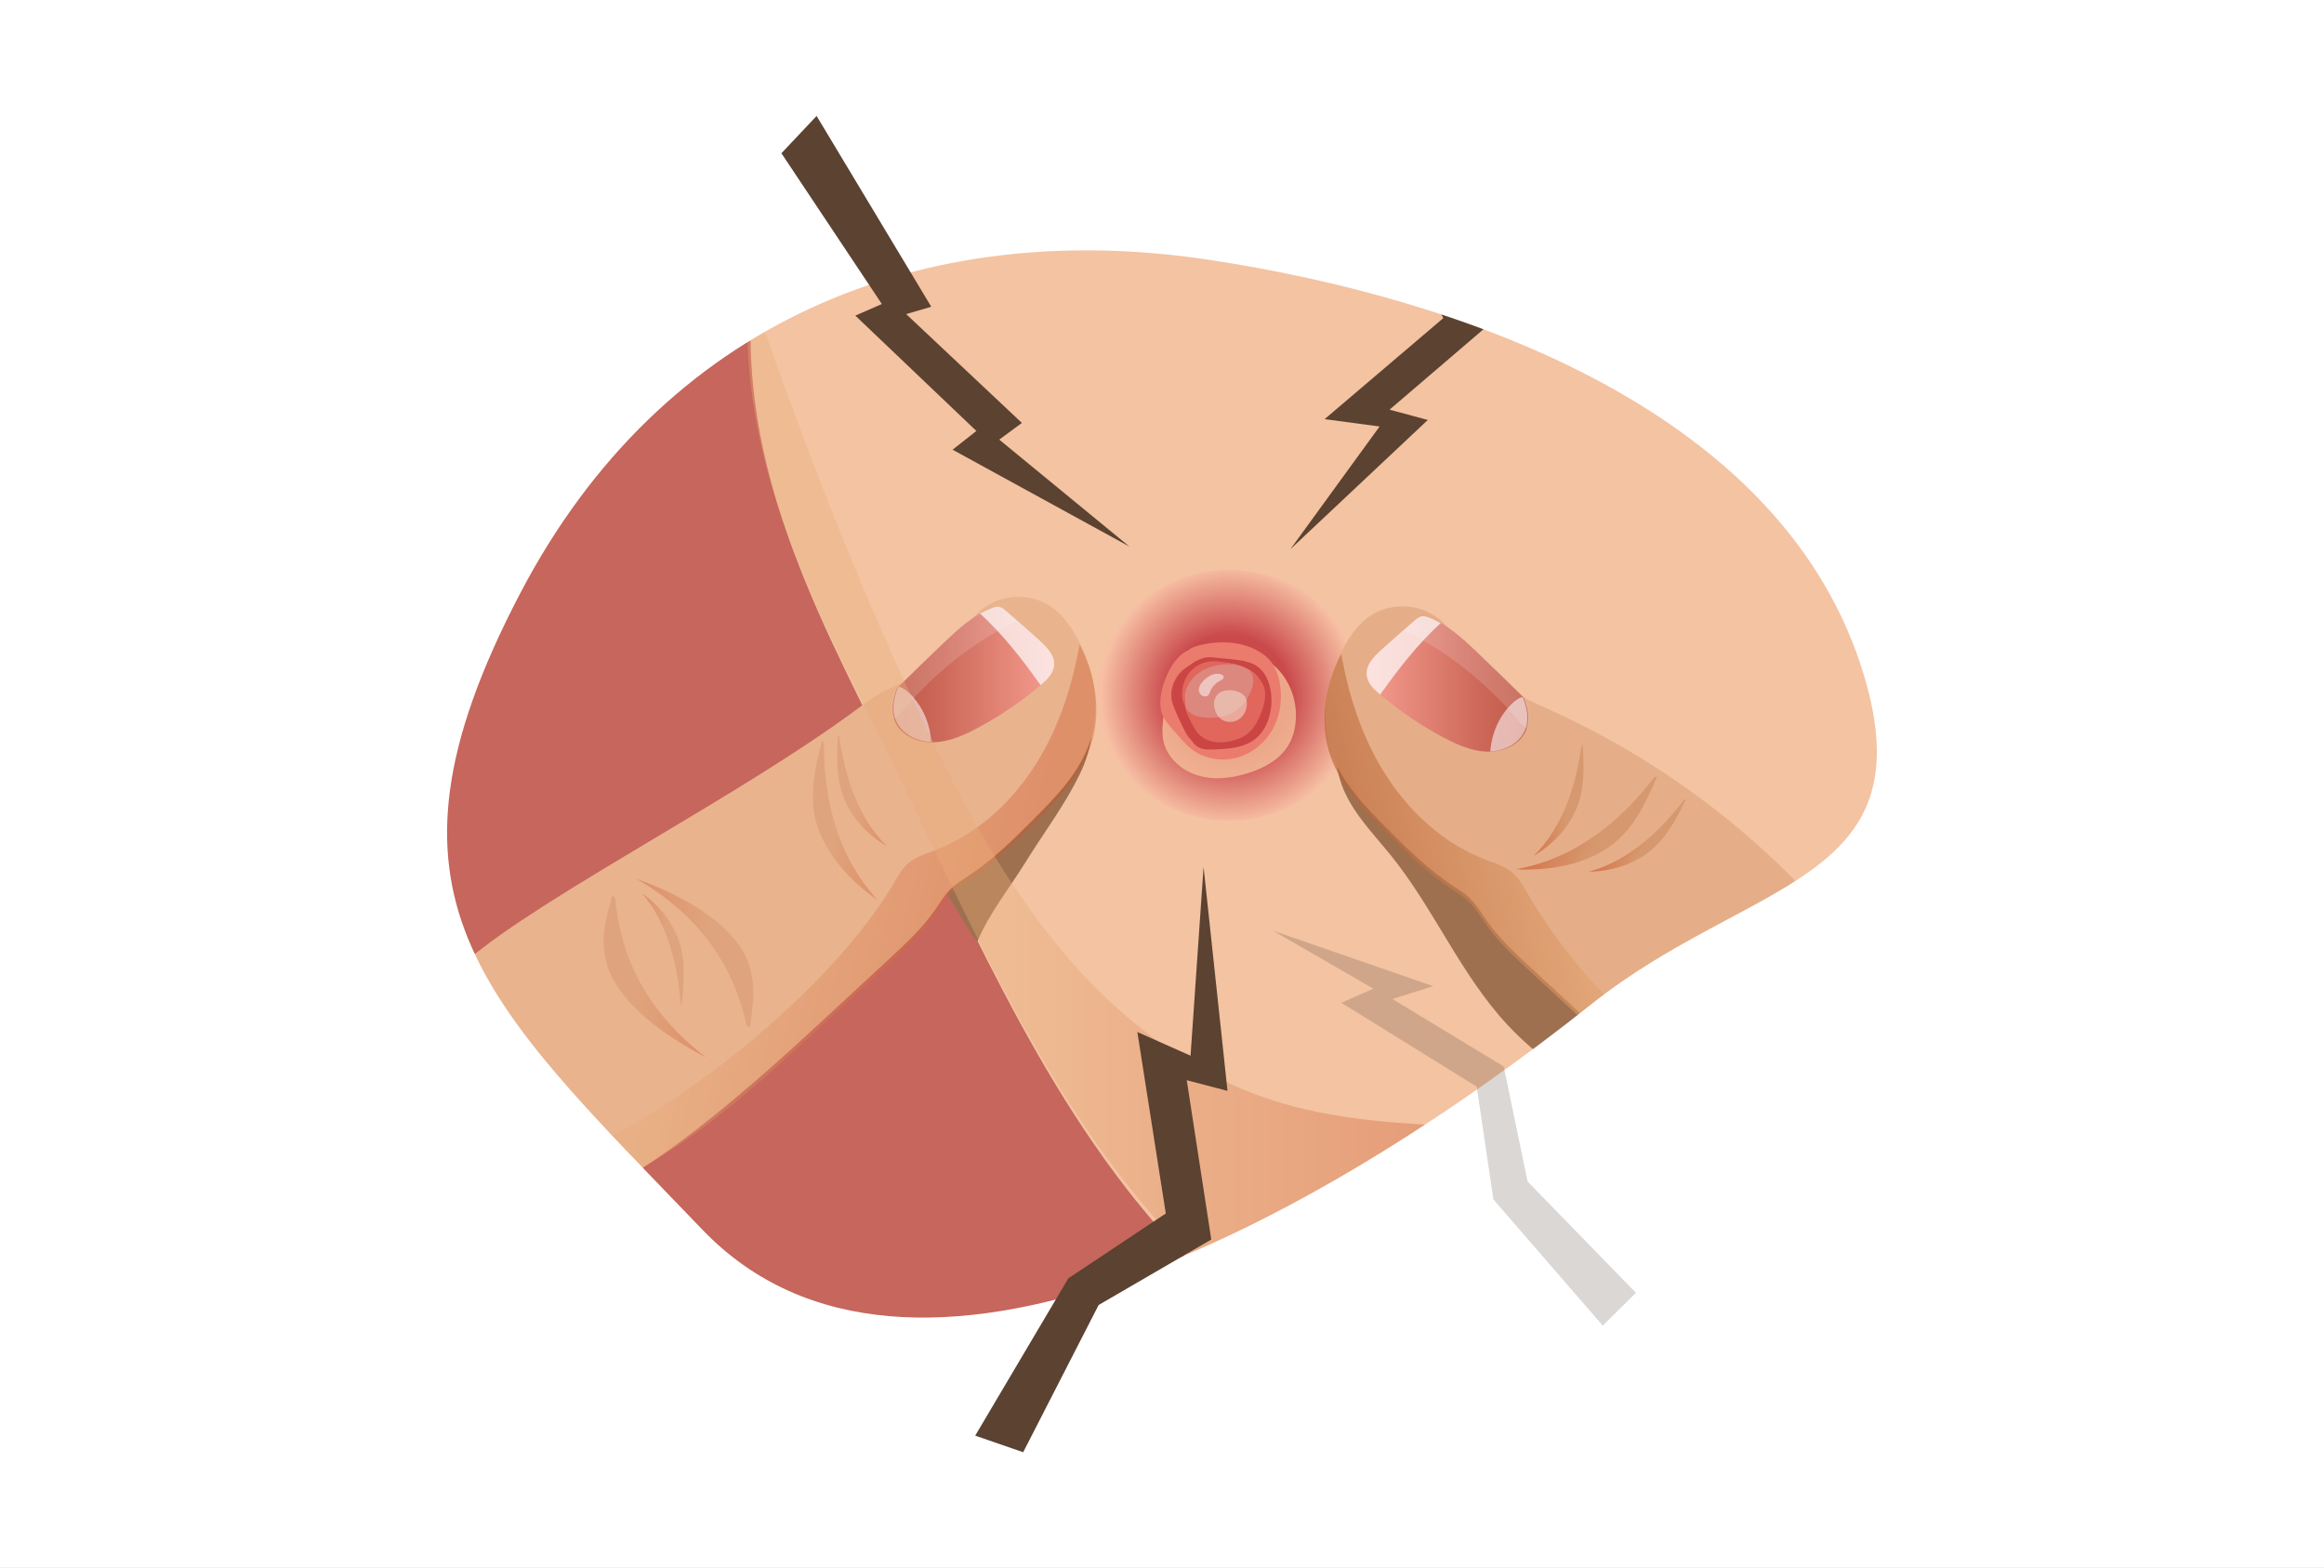 <?xml version="1.0" encoding="utf-8"?>
<!-- Generator: Adobe Illustrator 27.5.0, SVG Export Plug-In . SVG Version: 6.00 Build 0)  -->
<svg version="1.1" id="Layer_1" xmlns="http://www.w3.org/2000/svg" xmlns:xlink="http://www.w3.org/1999/xlink" x="0px" y="0px"
	 viewBox="0 0 1962 1323.9" style="enable-background:new 0 0 1962 1323.9;" xml:space="preserve">
<rect x="0" y="0" width="1962" height="1323.9" fill="#333333" stroke="none"/>
<style type="text/css">
	.st0{fill:#C6665C;}
	.st1{fill:#F3C3A2;}
	.st2{fill:#9E7050;}
	.st3{fill:#E9B38E;}
	.st4{opacity:0.36;}
	.st5{fill:url(#SVGID_1_);}
	.st6{fill:url(#SVGID_00000031188558465349925280000012381946178157260181_);}
	.st7{opacity:0.15;}
	.st8{fill:#FFFFFF;}
	.st9{opacity:0.71;}
	.st10{fill:url(#SVGID_00000054244832786812669490000000666818018612684700_);}
	.st11{fill:url(#SVGID_00000167354371273652447810000011319068179196068276_);}
	.st12{fill:url(#SVGID_00000108277617707728581920000002786355243977077892_);}
	.st13{opacity:0.75;fill:url(#SVGID_00000062152419448390813640000000006361836509236370_);}
	.st14{opacity:0.77;fill:#F6C39C;}
	.st15{fill:#EB7C6D;}
	.st16{fill:#CB4544;}
	.st17{fill:#DC887F;}
	.st18{fill:#E1665C;}
	.st19{opacity:0.5;fill:#FFFFFF;}
	.st20{opacity:0.54;fill:#F3E2CF;}
	.st21{fill:#E5AE88;}
	.st22{opacity:0.61;}
	.st23{fill:url(#SVGID_00000139277834945397853550000011525229493477119393_);}
	.st24{fill:url(#SVGID_00000065042262462561971220000003138190055751719822_);}
	.st25{fill:url(#SVGID_00000036932070749977281680000004641560304936508564_);}
	.st26{fill:url(#SVGID_00000151511329321698320370000015821046767361311678_);}
	.st27{fill:url(#SVGID_00000021083625859361290360000000357898301415872678_);}
	.st28{opacity:0.56;}
	.st29{fill:url(#SVGID_00000056416036344994833140000000066416292492027542_);}
	.st30{fill:url(#SVGID_00000061464193127081216850000001064931646500504483_);}
	.st31{fill:url(#SVGID_00000145020619683973871480000015560982207922375818_);}
	.st32{fill:#5B4231;}
	.st33{opacity:0.19;fill:#3A2B20;}
</style>
<g>
	<g>
		<rect x="120.4" y="90.9" class="st0" width="1693.5" height="1134.4"/>
	</g>
	<g>
		<path class="st1" d="M641.9,208.3c-17.1,75.4-5.8,155.5,18.1,228.8s59.8,141.2,93.6,210c70.9,144.2,135,296.8,244,410.8
			c12.8,13.4,26.3,26.3,42.2,35c23.5,12.8,50.6,15.6,76.9,16.9c140.1,7.2,281.5-18.5,411.4-74.8c33.2-14.4,66.5-31.4,90.6-59.7
			c23.9-28.1,36.8-65,44.5-102c27.4-131-4.3-272.1-73.9-384c-36.3-58.3-82.9-109.8-138.4-147.1c-91.5-61.4-201.4-81.1-302.4-122.1
			c-91.7-37.2-181.4-93.4-279.5-89.7c-43.1,1.6-84.9,14.9-126.2,28.1c-37.1,11.9-75.1,24.1-106.2,48.9"/>
	</g>
	<g>
		<path class="st2" d="M794.9,748.5c12,16,18.1,30.9,30.1,46.9c9.6-23.6,27-45.2,40.4-66.8c15.5-25.1,33.6-48.8,46.4-75.4
			c10.3-21.3,16-49.4-0.4-66.4c-1.1-1.1-2.3-2.2-3.8-2.4c-2.7-0.3-4.7,2.2-6.2,4.4c-36.1,52.4-74.7,103.1-115.5,151.8"/>
	</g>
	<g>
		<path class="st2" d="M1127.7,597.7c-1.3,21.7-2.4,44.1,4.9,64.6c8.4,23.4,26.8,41.5,42.4,60.9c36.1,45.1,58.6,100.4,98,142.5
			c23.6,25.2,52.4,44.8,80.9,64.3c3.1,2.1,6.5,4.3,10.3,4.7c3.3,0.3,6.6-0.9,9.7-2.1c19.4-7.9,37-20.2,51.1-35.5
			c-63.1-54.2-126.1-108.4-189.2-162.6c-43.6-37.5-89.7-79-102.4-135.1"/>
	</g>
	<g>
		<path class="st3" d="M394,811.2c67.2-57.2,236.5-141.7,336.6-217.7c21.2-16.1,49.9-21.4,67.6-41.3c11.5-12.9,19.1-29.4,33.1-39.4
			c16.3-11.6,39.8-11.8,56.2-0.4c8.7,6,15.2,14.7,20.5,23.9c16,27.5,22.1,61.8,11.5,91.8c-8.9,25.1-28.2,44.9-47,63.8
			c-17,17-34.3,34-54.3,47.3c-5.2,3.5-10.7,6.7-15.2,11c-5.6,5.4-9.5,12.2-14,18.6c-10.7,15.3-24.5,28-38.1,40.7
			c-22.2,20.5-44.4,41-66.5,61.5c-44.7,41.3-122.7,110.2-178.1,135.4c8.7-78.6-111.9-97.4-112.2-176.5"/>
	</g>
	<g class="st4">
		<linearGradient id="SVGID_1_" gradientUnits="userSpaceOnUse" x1="432.581" y1="702.474" x2="854.755" y2="801.077">
			<stop  offset="0.356" style="stop-color:#E8AD78"/>
			<stop  offset="1" style="stop-color:#CB5228"/>
		</linearGradient>
		<path class="st5" d="M875.5,643.6c-20.4,33-50.3,60.9-86.7,74.6c-7.5,2.8-15.5,5.2-21.6,10.3c-5.4,4.5-8.9,10.8-12.4,16.8
			c-49.1,84.1-170.6,184.4-259.5,224c0.7,15.2,31.1,9.9,29.4,25.1c55.5-25.1,115.8-79.1,160.5-120.4c22.2-20.5,44.4-41,66.5-61.5
			c13.7-12.6,27.5-25.4,38.1-40.7c4.4-6.4,8.4-13.2,14-18.6c4.5-4.3,10-7.6,15.2-11c20.1-13.3,37.3-30.3,54.3-47.3
			c18.8-18.8,38.1-38.6,47-63.8c10-28.3,5.1-60.4-8.9-87C905.2,579,894.2,613.4,875.5,643.6z"/>
	</g>
	<g>
		
			<linearGradient id="SVGID_00000129917015317194355510000001292900084642480525_" gradientUnits="userSpaceOnUse" x1="753.447" y1="569.47" x2="889.978" y2="569.47">
			<stop  offset="0" style="stop-color:#BF5853"/>
			<stop  offset="3.411905e-02" style="stop-color:#C15A49"/>
			<stop  offset="0.322" style="stop-color:#CE6A5B"/>
			<stop  offset="0.895" style="stop-color:#EF9588"/>
			<stop  offset="1" style="stop-color:#F69D91"/>
		</linearGradient>
		<path style="fill:url(#SVGID_00000129917015317194355510000001292900084642480525_);" d="M757.2,581.2
			c-12.3,30.4,8.5,43.1,23.8,45.2c15.3,2,30.5-4.3,44.1-11.6c19.1-10.2,37.1-22.4,53.6-36.4c5.1-4.3,10.4-9.5,11.1-16.2
			c0.9-8.5-6-15.7-12.3-21.5c-9.3-8.4-18.8-16.8-28.3-24.9c-1.7-1.5-3.5-3-5.7-3.4c-2.2-0.4-4.5,0.3-6.6,1.1
			c-15,5.9-27.3,17.1-39,28.2C784.2,554.7,770.7,567.9,757.2,581.2"/>
	</g>
	<g class="st7">
		<path class="st8" d="M859.1,524.3c-3.3-2.9-6.5-5.7-9.8-8.6c-1.7-1.5-3.5-3-5.7-3.4c-2.2-0.4-4.5,0.3-6.6,1.1
			c-15,5.9-27.3,17.1-39,28.2c-13.7,13-27.3,26.3-40.8,39.5c-3.8,3.8-4.5,14.4-4.5,14.4c-0.5,4.2,0.3,8.2,1.9,11.9
			c1.8-1.4,3.6-2.9,5.3-4.4C759.9,603.1,798.1,552.2,859.1,524.3z"/>
	</g>
	<g class="st9">
		<path class="st8" d="M877.6,540.7c-9.3-8.4-18.8-16.8-28.3-24.9c-1.7-1.5-3.5-3-5.7-3.4c-2.2-0.4-4.5,0.3-6.6,1.1
			c-3.3,1.3-6.5,2.9-9.6,4.6c19.3,17.6,35.7,38.7,51.1,60.4c0.1-0.1,0.2-0.2,0.3-0.2c5.1-4.3,10.4-9.5,11.1-16.2
			C890.8,553.6,883.9,546.5,877.6,540.7z"/>
	</g>
	<g class="st4">
		
			<linearGradient id="SVGID_00000155841978485687610010000008926323173604024754_" gradientUnits="userSpaceOnUse" x1="706.896" y1="667.527" x2="748.843" y2="667.527">
			<stop  offset="0.356" style="stop-color:#CD8B5E"/>
			<stop  offset="1" style="stop-color:#CB5228"/>
		</linearGradient>
		<path style="fill:url(#SVGID_00000155841978485687610010000008926323173604024754_);" d="M707.5,620.6
			c-0.9,16.4-1.7,33.1,3.3,48.8c6.1,19.2,20.6,35.1,38,45.2c-24.4-24-35.4-58.5-40.2-92.4"/>
	</g>
	<g class="st4">
		
			<linearGradient id="SVGID_00000138564584303330889020000013666227205346340030_" gradientUnits="userSpaceOnUse" x1="-288.399" y1="1533.017" x2="-217.261" y2="1533.017" gradientTransform="matrix(0.984 0.178 -0.178 0.984 1238.079 -771.301)">
			<stop  offset="0.356" style="stop-color:#CD8B5E"/>
			<stop  offset="1" style="stop-color:#CB5228"/>
		</linearGradient>
		<path style="fill:url(#SVGID_00000138564584303330889020000013666227205346340030_);" d="M694,625.1c-5.3,21.1-10.6,42.7-6,64.5
			c5.6,26.8,26.1,51.9,52.8,70.3c-35.1-38.6-45.3-86.9-45.3-132.5"/>
	</g>
	<g class="st4">
		
			<linearGradient id="SVGID_00000132084312377397402730000000052692845576054955_" gradientUnits="userSpaceOnUse" x1="7835.929" y1="12430.479" x2="7907.067" y2="12430.479" gradientTransform="matrix(-1.457 -7.330764e-02 4.883322e-02 -0.97 11444.576 13443.36)">
			<stop  offset="0.356" style="stop-color:#CD8B5E"/>
			<stop  offset="1" style="stop-color:#CB5228"/>
		</linearGradient>
		<path style="fill:url(#SVGID_00000132084312377397402730000000052692845576054955_);" d="M633,867.6c3.2-20.9,6.2-42.4-5-63
			c-13.8-25.4-48.6-47.6-91-62.7c58.7,33.8,83.6,79.6,93.3,123.7"/>
	</g>
	<g>
		
			<radialGradient id="SVGID_00000102512684232909348920000001338569335129512599_" cx="1037.664" cy="587.053" r="108.733" gradientUnits="userSpaceOnUse">
			<stop  offset="0.467" style="stop-color:#BC202E"/>
			<stop  offset="1" style="stop-color:#F8BFA4"/>
		</radialGradient>
		
			<ellipse style="opacity:0.75;fill:url(#SVGID_00000102512684232909348920000001338569335129512599_);" cx="1037.7" cy="587.1" rx="111.6" ry="105.8"/>
		<path class="st14" d="M985.7,588.2c-2,7.1-3.4,14.5-4,21.9c-0.5,5.2-0.6,10.5,0.5,15.7c3.1,14.1,15.4,24.9,29.2,29
			c13.8,4.1,28.8,2.3,42.5-2.1c13.3-4.2,26.4-11.3,33.6-23.1c3.6-5.9,5.6-12.7,6.3-19.6c2.2-20.3-7.1-42.1-24.6-52.7
			c3,10.3,5.6,20.8,5.8,31.5c0.3,10.7-1.9,21.7-7.8,30.7c-7.1,10.8-19.9,17.9-32.8,17.3c-7-0.4-13.8-2.9-20.3-5.3
			c-3.9-1.5-7.9-3-11.3-5.5c-3-2.3-5.5-5.3-7.5-8.4c-5.9-9.1-9.2-19.8-9.2-30.7c-0.2,1.7-0.4,3.4-0.6,5.1L985.7,588.2z"/>
		<path class="st15" d="M979.7,590.3c-0.3,4.5,0,9.1,1.6,13.2c1.8,4.5,5.1,8.2,8.3,11.9c2.1,2.4,4.3,4.8,6.4,7.2
			c2.9,3.3,5.9,6.6,9.3,9.4c10.6,8.6,25.5,11.3,38.7,7.8s24.5-13,30.9-24.9c6.4-12,8-26.3,5.3-39.5c-1.3-6-3.4-11.9-7.2-16.7
			c-3-3.9-7-6.9-11.3-9.3c-15.2-8.4-34-8.6-50.8-4.1c-4.9,1.3-10.7,4.3-10.4,9.3c0.2,3.6,3.6,6.3,7.2,7s7.2-0.2,10.8-0.9
			c7.8-1.6,15.9-2.3,23.9-2.3c3.4,0,6.8,0.2,10,1.5c3.3,1.3,6,3.6,8.3,6.2c6,7.1,8.4,16.6,8.6,25.8c0.1,3.7-0.2,7.4-1.2,11
			c-2.5,9.1-9.4,16.7-17.7,21.2c-8.4,4.5-18.1,6.1-27.6,5.9c-6.1-0.1-12.7-1.2-17.3-5.3c-3.2-2.8-5-6.8-6.8-10.6
			c-1.8-3.9-3.6-7.7-5.4-11.6c-1.5-3.3-3-6.6-3.9-10.1c-3.2-13.5,6-28.7,19.6-32.2c2.5-0.6,5.1-1,7.3-2.4s3.6-4.3,2.3-6.5
			c-0.7-1.1-1.9-1.8-3.2-2.3C994.4,541.4,980.6,575.1,979.7,590.3z"/>
		<path class="st16" d="M995,571.3c-5.2,8-5.4,18.4-2.7,27.6c2.7,9.1,7.9,17.3,13.1,25.3c1.3,2.1,2.7,4.2,4.7,5.7
			c4,3.1,9.5,3.1,14.6,2.9c11.8-0.4,24.3-1.1,33.9-8c10.7-7.7,15.2-21.9,14.8-35.1c-0.3-10.3-3.7-21.2-12.1-27.1
			c-6-4.2-13.7-5.1-21-5.9c-5.9-0.6-11.9-1.2-17.8-1.8C1012.7,554,1000.1,563.4,995,571.3z"/>
		<path class="st17" d="M1001.2,577.4c-3,8.4-1.7,17.8,1.7,26.1c2,4.8,4.7,9.4,8.4,13c9.7,9.2,25.6,10.4,37.2,3.7
			c11.6-6.7,18.4-20.3,18.1-33.7c-0.1-3.7-0.7-7.4-2.2-10.8c-4.1-8.7-13.9-13.3-23.4-15.2C1025.2,557.3,1007.4,559.9,1001.2,577.4z"
			/>
		<path class="st18" d="M1006.5,603c3,1.7,6.5,2.4,9.9,2.8c12.3,1.3,25.7-2,33.5-11.6c2.1-2.5,3.7-5.4,5.1-8.3
			c1.6-3.3,3-6.8,3.1-10.5c0.1-3.7-1.2-7.6-4.1-9.8c7.2,4.8,13.3,10.2,14,18.8c0.8,8.6-3.6,20.2-8.2,27.5c-2,3.1-4.3,6-7.2,8.2
			c-2.7,2-5.8,3.3-9,4.4c-5.4,1.8-11.1,2.8-16.8,2.2c-5.6-0.6-11.2-3-15.1-7.1c-2.4-2.7-4.1-5.9-5.7-9.1c-2.5-5-5.1-10.1-5.8-15.7
			C1000.5,598.1,1003.5,601.3,1006.5,603z"/>
		<path class="st18" d="M1013.1,567.4c8.4-5.6,19-7.1,29.1-6.1c-7.6-2-15.5-4-23.2-2.4c-5.1,1.1-9.8,3.7-13.5,7.5
			c-6.9,7.1-10.5,21.3-4.7,30.1c0.3-4.3-1.1-8.3,0.1-12.7C1002.7,577.2,1007.3,571.2,1013.1,567.4z"/>
		<path class="st19" d="M1013.9,577.3c-1.7,2.3-2.4,5.5-1.1,8c1.3,2.5,5,3.7,7.1,1.8c1-1,1.5-2.4,2-3.7c1.5-3.6,4.4-6.6,7.8-8.4
			c0.9-0.5,1.9-0.9,2.6-1.6s1-1.9,0.5-2.8c-0.3-0.4-0.8-0.7-1.3-0.9C1024.9,566.9,1017.7,572.1,1013.9,577.3z"/>
		<path class="st20" d="M1025.6,590.3c-1.2,3.5-0.7,7.3,0.7,10.7c0.8,2,1.9,3.9,3.5,5.3c4,3.8,10.6,4.3,15.4,1.5
			c4.8-2.8,7.6-8.4,7.5-13.9c0-1.5-0.3-3.1-0.9-4.4c-1.7-3.6-5.8-5.5-9.7-6.3C1035.5,582,1028.2,583.1,1025.6,590.3z"/>
	</g>
	<g>
		<path class="st21" d="M1520.8,749c-59.2-61.5-130.1-111.8-207.7-147.5c-24.2-11.1-49.9-21.4-67.6-41.3
			c-11.5-12.9-19.1-29.4-33.1-39.4c-16.3-11.6-39.8-11.8-56.2-0.4c-8.7,6-15.2,14.7-20.5,23.9c-16,27.5-22.1,61.8-11.5,91.8
			c8.9,25.1,28.2,44.9,47,63.8c17,17,34.3,34,54.3,47.3c5.2,3.5,10.7,6.7,15.2,11c5.6,5.4,9.5,12.2,14,18.6
			c10.7,15.3,24.5,28,38.1,40.7c22.2,20.5,44.4,41,66.5,61.5c44.7,41.3,90.5,83.4,146,108.5c-8.7-78.6,20.3-156.7,20.6-235.8"/>
	</g>
	<g class="st22">
		
			<linearGradient id="SVGID_00000069381609787458713200000000479788017084230319_" gradientUnits="userSpaceOnUse" x1="9619.705" y1="728.477" x2="9996.028" y2="816.371" gradientTransform="matrix(-1 0 0 1 11120.885 0)">
			<stop  offset="0.356" style="stop-color:#E8AD78"/>
			<stop  offset="1" style="stop-color:#B05427"/>
		</linearGradient>
		<path style="fill:url(#SVGID_00000069381609787458713200000000479788017084230319_);" d="M1168.2,651.6
			c20.4,33,50.3,60.9,86.7,74.6c7.5,2.8,15.5,5.2,21.6,10.3c5.4,4.5,8.9,10.8,12.4,16.8c49.1,84.1,125.3,152,214.3,191.5
			c-0.7,15.2-0.4,30.4,1.3,45.6c-55.5-25.1-101.3-67.2-146-108.5c-22.2-20.5-44.4-41-66.5-61.5c-13.7-12.6-27.5-25.4-38.1-40.7
			c-4.4-6.4-8.4-13.2-14-18.6c-4.5-4.3-10-7.6-15.2-11c-20.1-13.3-37.3-30.3-54.3-47.3c-18.8-18.8-38.1-38.6-47-63.8
			c-10-28.3-5.1-60.4,8.9-87C1138.5,587,1149.5,621.3,1168.2,651.6z"/>
	</g>
	<g>
		
			<linearGradient id="SVGID_00000156589255206533550390000007296526971804977577_" gradientUnits="userSpaceOnUse" x1="9830.643" y1="577.446" x2="9967.174" y2="577.446" gradientTransform="matrix(-1 0 0 1 11120.885 0)">
			<stop  offset="0" style="stop-color:#BF5853"/>
			<stop  offset="3.411905e-02" style="stop-color:#C15A49"/>
			<stop  offset="0.322" style="stop-color:#CE6A5B"/>
			<stop  offset="0.895" style="stop-color:#EF9588"/>
			<stop  offset="1" style="stop-color:#F69D91"/>
		</linearGradient>
		<path style="fill:url(#SVGID_00000156589255206533550390000007296526971804977577_);" d="M1286.5,589.1
			c12.3,30.4-8.5,43.1-23.8,45.2c-15.3,2-30.5-4.3-44.1-11.6c-19.1-10.2-37.1-22.4-53.6-36.4c-5.1-4.3-10.4-9.5-11.1-16.2
			c-0.9-8.5,6-15.7,12.3-21.5c9.3-8.4,18.8-16.8,28.3-24.9c1.7-1.5,3.5-3,5.7-3.4c2.2-0.4,4.5,0.3,6.6,1.1c15,5.9,27.3,17.1,39,28.2
			C1259.5,562.6,1273,575.9,1286.5,589.1"/>
	</g>
	<g class="st7">
		<path class="st8" d="M1184.6,532.3c3.3-2.9,6.5-5.7,9.8-8.6c1.7-1.5,3.5-3,5.7-3.4c2.2-0.4,4.5,0.3,6.6,1.1
			c15,5.9,27.3,17.1,39,28.2c13.7,13,27.3,26.3,40.8,39.5c3.8,3.8,4.5,14.4,4.5,14.4c0.5,4.2-0.3,8.2-1.9,11.9
			c-1.8-1.4-3.6-2.9-5.3-4.4C1283.7,611.1,1245.5,560.2,1184.6,532.3z"/>
	</g>
	<g class="st9">
		<path class="st8" d="M1166.1,548.7c9.3-8.4,18.8-16.8,28.3-24.9c1.7-1.5,3.5-3,5.7-3.4c2.2-0.4,4.5,0.3,6.6,1.1
			c3.3,1.3,6.5,2.9,9.6,4.6c-19.3,17.6-35.7,38.7-51.1,60.4c-0.1-0.1-0.2-0.2-0.3-0.2c-5.1-4.3-10.4-9.5-11.1-16.2
			C1152.9,561.6,1159.8,554.4,1166.1,548.7z"/>
	</g>
	<g class="st22">
		
			<linearGradient id="SVGID_00000096059038847986556510000000000706265265165989_" gradientUnits="userSpaceOnUse" x1="9784.093" y1="675.503" x2="9826.04" y2="675.503" gradientTransform="matrix(-1 0 0 1 11120.885 0)">
			<stop  offset="0.356" style="stop-color:#CD8B5E"/>
			<stop  offset="1" style="stop-color:#CB5228"/>
		</linearGradient>
		<path style="fill:url(#SVGID_00000096059038847986556510000000000706265265165989_);" d="M1336.2,628.5
			c0.9,16.4,1.7,33.1-3.3,48.8c-6.1,19.2-20.6,35.1-38,45.2c24.4-24,35.4-58.5,40.2-92.4"/>
	</g>
	<g class="st22">
		
			<linearGradient id="SVGID_00000041985572534173709710000016000060103172806031_" gradientUnits="userSpaceOnUse" x1="11950.56" y1="3158.072" x2="12021.698" y2="3158.072" gradientTransform="matrix(-0.888 -0.459 -0.459 0.888 13437.133 3395.954)">
			<stop  offset="0.356" style="stop-color:#CD8B5E"/>
			<stop  offset="1" style="stop-color:#CB5228"/>
		</linearGradient>
		<path style="fill:url(#SVGID_00000041985572534173709710000016000060103172806031_);" d="M1399,655.7
			c-8.7,19.9-17.7,40.3-34.6,54.8c-20.8,17.8-52.4,25.2-84.7,23.5c51.3-9.2,88.9-41.3,116.7-77.4"/>
	</g>
	<g class="st22">
		
			<linearGradient id="SVGID_00000065055386714374133670000000076741534916882614_" gradientUnits="userSpaceOnUse" x1="12041.749" y1="3527.589" x2="12083.696" y2="3527.589" gradientTransform="matrix(-0.871 -0.491 -0.491 0.871 13621.709 3561.951)">
			<stop  offset="0.356" style="stop-color:#CD8B5E"/>
			<stop  offset="1" style="stop-color:#CB5228"/>
		</linearGradient>
		<path style="fill:url(#SVGID_00000065055386714374133670000000076741534916882614_);" d="M1423.5,674.6
			c-7.3,14.7-14.8,29.7-26.8,40.8c-14.7,13.7-35.2,20.4-55.3,20.6c33-8.9,59.6-33.6,80.4-60.7"/>
	</g>
	<g class="st28">
		<path class="st8" d="M781.9,626.1c1.4,0.2,2.8,0.3,4.2,0.3c-0.8-15.6-7.6-30.8-18.3-41c-2.6-2.4-5.5-4.6-8.7-5.6
			c-0.4,0.3-0.7,0.7-1.1,1C745.7,611.3,766.6,624,781.9,626.1z"/>
	</g>
	<g class="st28">
		<path class="st8" d="M1261.9,634.2c15.3-2,36.2-14.8,23.8-45.2c-0.2-0.2-0.3-0.3-0.5-0.5c-3.2,0.9-6.1,3.1-8.7,5.6
			c-10.6,10.1-17.3,25-18.3,40.4C1259.5,634.5,1260.7,634.4,1261.9,634.2z"/>
	</g>
	<g class="st4">
		
			<linearGradient id="SVGID_00000070082306138552765430000007338951068945808278_" gradientUnits="userSpaceOnUse" x1="1183.824" y1="1533.784" x2="1254.963" y2="1533.784" gradientTransform="matrix(1.435 0.259 -0.173 0.956 -929.674 -958.31)">
			<stop  offset="0.356" style="stop-color:#CD8B5E"/>
			<stop  offset="1" style="stop-color:#CB5228"/>
		</linearGradient>
		<path style="fill:url(#SVGID_00000070082306138552765430000007338951068945808278_);" d="M517,755.7c-5.8,20.3-11.6,41.2-3.1,63.2
			c10.4,27,42.1,53.4,82.2,73.9c-53.9-41.1-72.7-89.6-76.7-134.6"/>
	</g>
	<g class="st4">
		
			<linearGradient id="SVGID_00000094596010460333835500000007071012063167439753_" gradientUnits="userSpaceOnUse" x1="13483.228" y1="14195.119" x2="13554.366" y2="14195.119" gradientTransform="matrix(-0.547 -2.752149e-02 3.740265e-02 -0.743 7420.798 11723.144)">
			<stop  offset="0.356" style="stop-color:#CD8B5E"/>
			<stop  offset="1" style="stop-color:#CB5228"/>
		</linearGradient>
		<path style="fill:url(#SVGID_00000094596010460333835500000007071012063167439753_);" d="M575.5,848.5c1.6-16.1,3.2-32.5-0.6-48.1
			c-4.7-19.2-17.4-35.5-33-46.2c21.4,24.7,29.9,59.2,32.7,92.8"/>
	</g>
	<g class="st4">
		
			<linearGradient id="SVGID_00000003792132783325311680000002626964846925090460_" gradientUnits="userSpaceOnUse" x1="630.939" y1="678.439" x2="1236.026" y2="678.439">
			<stop  offset="0.356" style="stop-color:#E8AD78"/>
			<stop  offset="1" style="stop-color:#CB5228"/>
		</linearGradient>
		<path style="fill:url(#SVGID_00000003792132783325311680000002626964846925090460_);" d="M1068.7,1096.6
			c67.8-10.8,131-52.7,162.4-113.7c4.7-9.1,8.1-21.6,0.4-28.3c-4.2-3.7-10.3-4.1-15.8-4.4c-50.2-2.3-101-7-148.5-23.5
			C998.6,903,940,855.5,893.8,799.6c-46.2-56-80.9-120.5-112.3-185.9C728.8,503.8,684.4,390.2,644,275.2l-7.2-4.7
			c0.2-4.2-2.1-7.8-5.5-10.2c-2.5,57,8.3,114.8,25.9,169c23.9,73.3,59.8,141.2,93.6,210c70.9,144.2,135,296.8,244,410.8
			c12.8,13.4,26.3,26.3,42.2,35C1047,1090.5,1057.7,1094.1,1068.7,1096.6z"/>
	</g>
	<polygon class="st32" points="1228.8,93.4 1189.1,85.4 1181.6,200.5 1218.5,268.6 1118.3,353.9 1164.7,360.1 1089.4,463.7 
		1205.4,354.6 1173.1,345.9 1260.7,270.9 1214,197.1 	"/>
	<path class="st8" d="M0,0v1323.9h1962V0H0z M1343.9,847.6c-233.5,185.7-576.3,372.5-750.8,190.8C406,843.5,304.4,758.7,439.1,501.1
		C559.4,270.9,779,182.8,1020.9,219.4c213.3,32.3,486.5,127.1,553.1,352.1C1625.8,746.2,1476.1,742.4,1343.9,847.6z"/>
	<polygon class="st32" points="863.8,1226.2 823.3,1212.2 901.9,1079.4 984.2,1024.6 960.2,871.4 1005.1,891.4 1016.1,732.1 
		1036.3,921.1 1001.9,912.1 1022.6,1046.6 927.5,1101.9 	"/>
	<polygon class="st32" points="659.7,129.4 689.4,97.9 786.2,259 765,265.2 862.7,357.1 843.6,371.2 953.5,461.5 804.2,379.7 
		824.3,363.9 722.1,266.5 744.5,256.7 	"/>
	<polygon class="st33" points="1381.1,1091.6 1353.1,1119.3 1260.8,1012.8 1246.7,917.5 1132.4,846.7 1159.5,834.8 1074.6,785.8 
		1210,832.7 1175.5,843.5 1269.5,900.5 1289.6,997.6 	"/>
</g>
</svg>
